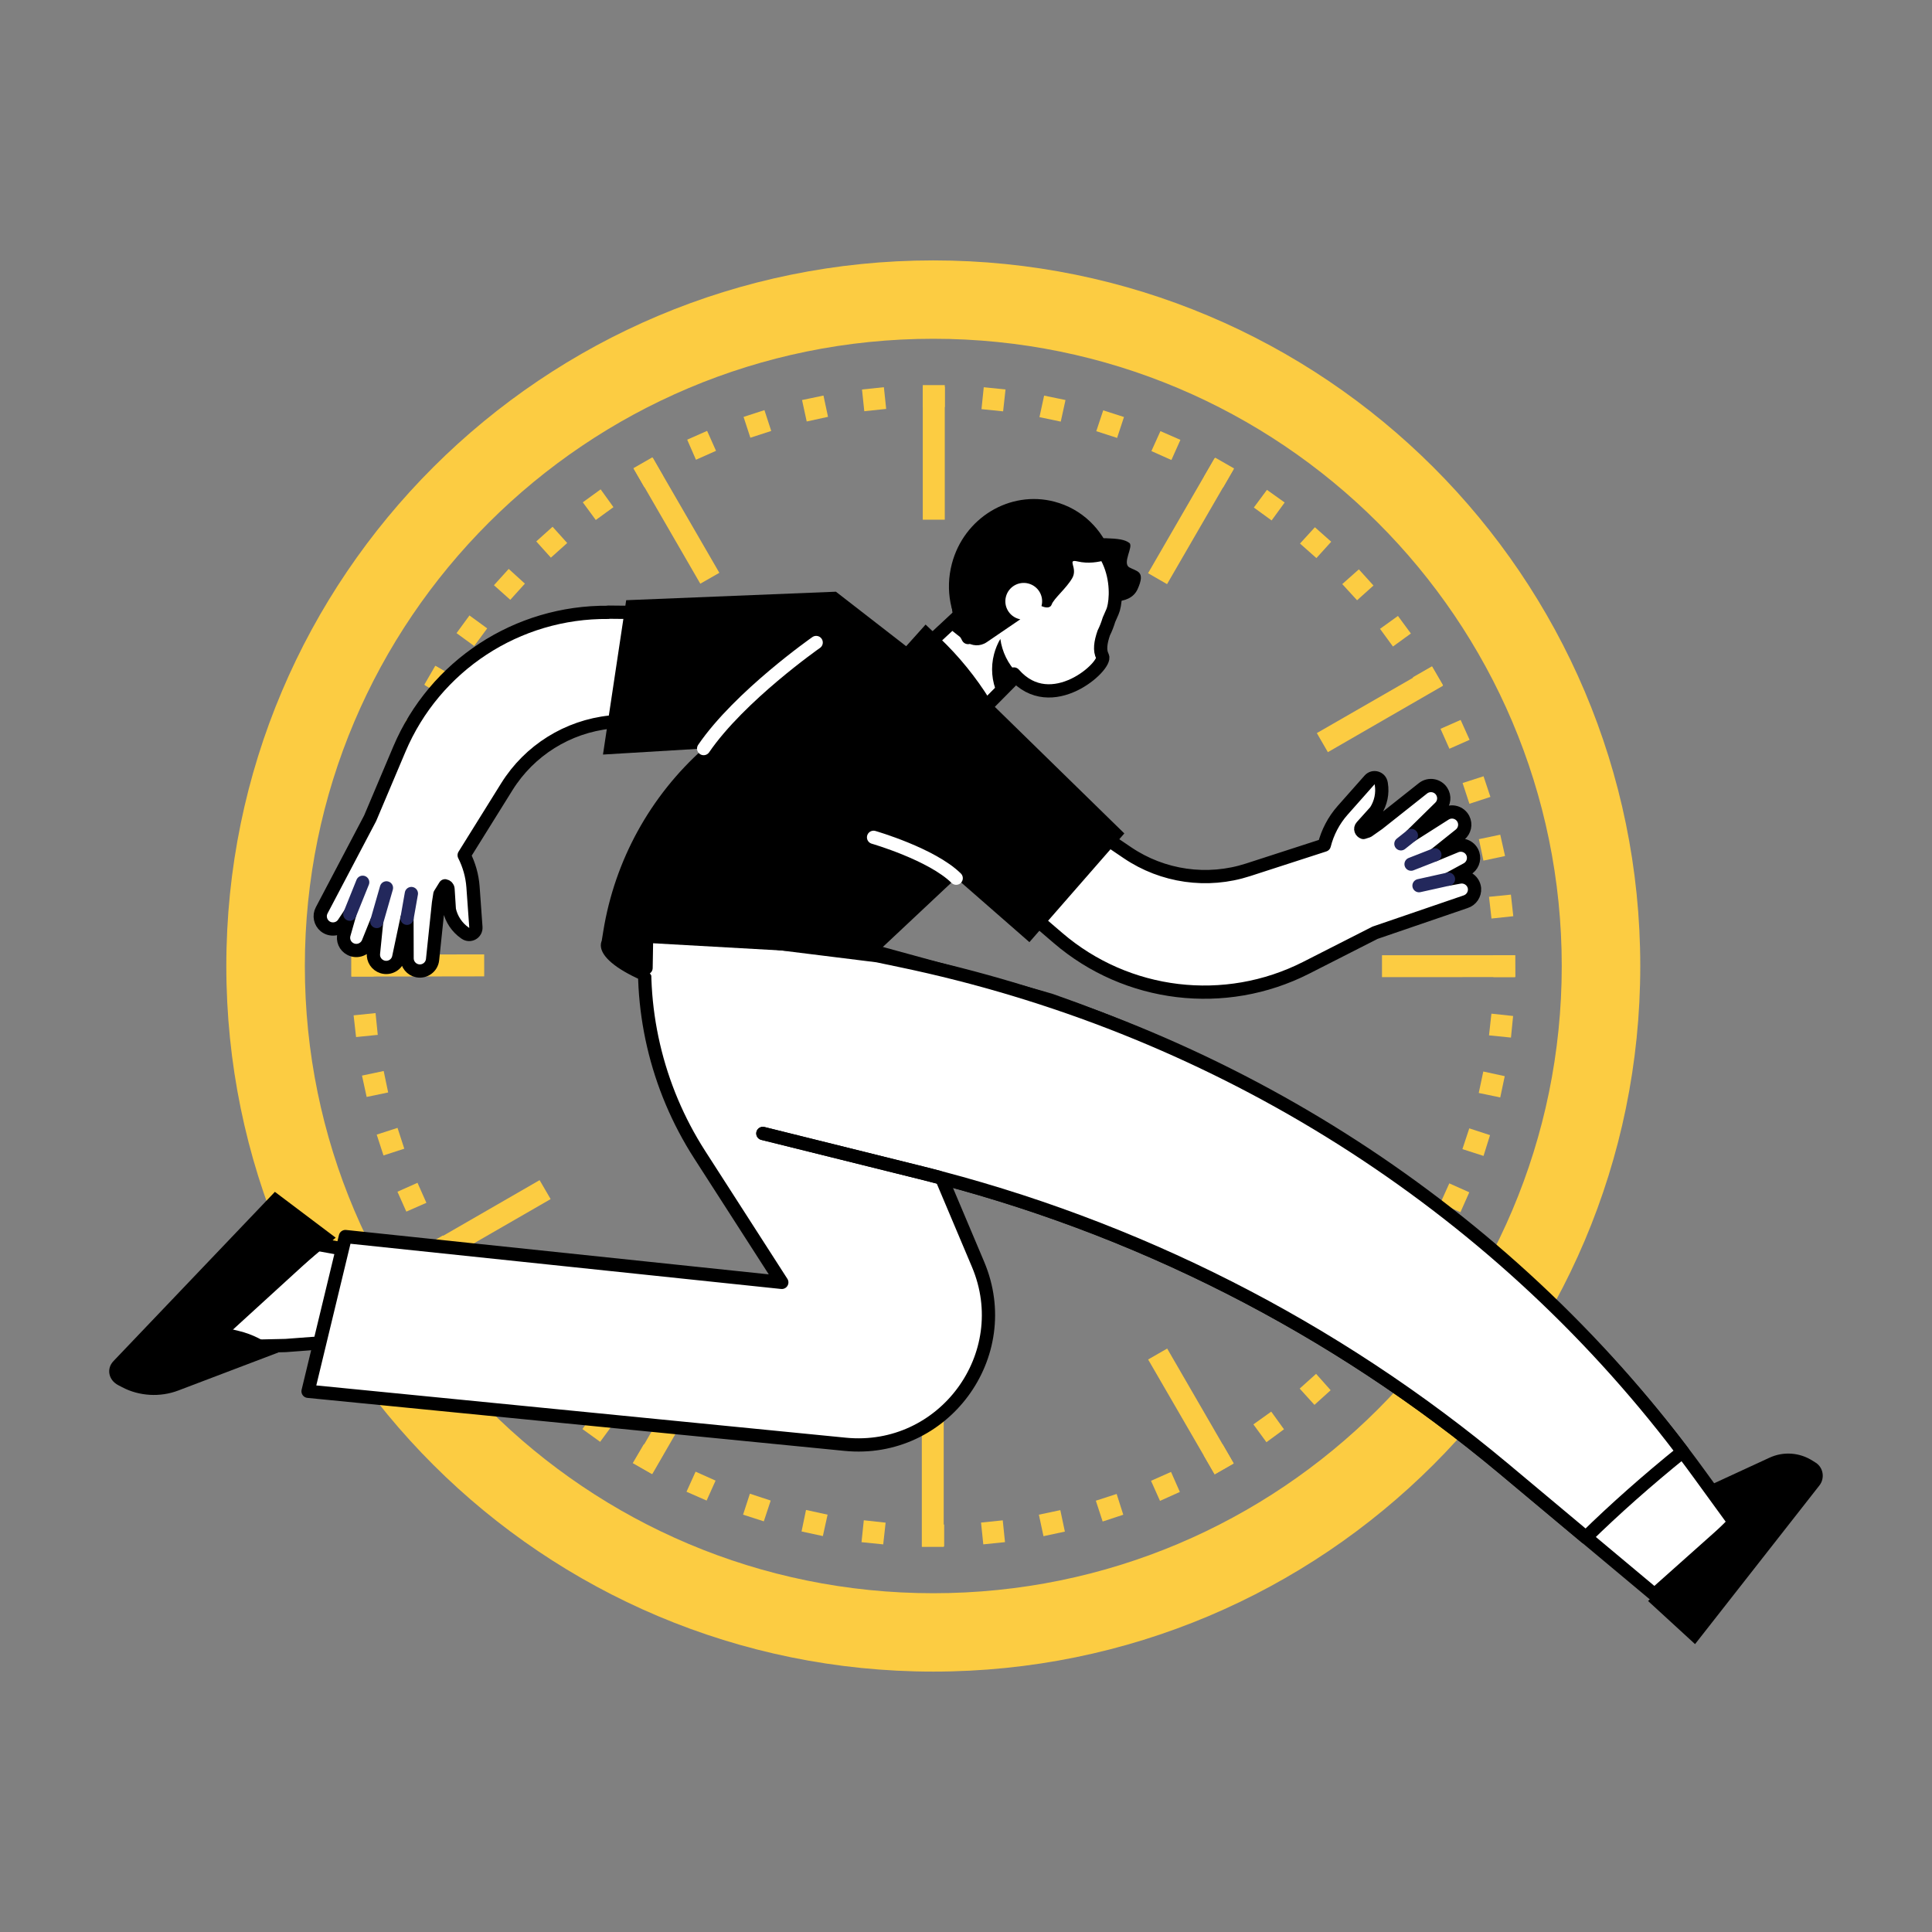 <svg xmlns="http://www.w3.org/2000/svg" width="230" height="230" viewBox="0 0 230 230" fill="none"><rect x="0" y="0" width="230" height="230" fill="#808080" stroke="none"/><g clip-path="url(#clip0_3542_7249)"><path d="M111.107 31C64.629 31 26.943 68.605 26.943 115C26.943 161.395 64.629 199 111.107 199C157.585 199 195.27 161.388 195.27 115C195.27 68.612 157.592 31 111.107 31ZM111.107 189.67C69.787 189.67 36.291 156.239 36.291 115C36.291 73.76 69.795 40.33 111.107 40.33C152.419 40.33 185.922 73.76 185.922 115C185.922 156.239 152.426 189.67 111.107 189.67Z" fill="#FCCC42"></path><path d="M112.474 45.846H109.854V48.454H112.474V45.846Z" fill="#FCCC42"></path><path d="M112.474 46.055H109.854V61.867H112.474V46.055Z" fill="#FCCC42"></path><path d="M85.637 68.192L83.369 69.489L75.463 55.82L77.716 54.508L85.637 68.192Z" fill="#FCCC42"></path><path d="M65.591 87.22L64.292 89.476L50.566 81.569L51.895 79.314L65.591 87.22Z" fill="#FCCC42"></path><path d="M57.641 113.618L41.812 113.643L41.817 116.259L57.645 116.234L57.641 113.618Z" fill="#FCCC42"></path><path d="M64.238 140.494L65.552 142.75L51.834 150.656L50.527 148.401L64.238 140.494Z" fill="#FCCC42"></path><path d="M83.311 160.488L85.556 161.8L77.649 175.491L75.397 174.18L83.311 160.488Z" fill="#FCCC42"></path><path d="M109.74 168.349H112.346V184.147H109.74V168.349Z" fill="#FCCC42"></path><path d="M136.682 161.844L138.949 160.541L146.871 174.225L144.603 175.513L136.682 161.844Z" fill="#FCCC42"></path><path d="M156.631 142.735L157.945 140.479L171.671 148.385L170.364 150.633L156.631 142.735Z" fill="#FCCC42"></path><path d="M164.523 116.326V113.718H180.344L180.329 116.319L164.523 116.326Z" fill="#FCCC42"></path><path d="M158.08 89.543L156.766 87.272L170.484 79.381L171.783 81.637L158.08 89.543Z" fill="#FCCC42"></path><path d="M138.934 69.541L136.674 68.238L144.588 54.554L146.855 55.858L138.934 69.541Z" fill="#FCCC42"></path><path d="M105.225 46.095L102.619 46.368L102.891 48.954L105.497 48.681L105.225 46.095Z" fill="#FCCC42"></path><path d="M98.574 49.623L96.036 50.177L95.481 47.622L98.033 47.09L98.574 49.623Z" fill="#FCCC42"></path><path d="M91.004 48.824L88.519 49.632L89.329 52.111L91.813 51.304L91.004 48.824Z" fill="#FCCC42"></path><path d="M85.24 53.669L82.852 54.733L81.809 52.343L84.181 51.294L85.24 53.669Z" fill="#FCCC42"></path><path d="M78.956 56.705L76.711 58.001L75.404 55.738L77.664 54.441L78.956 56.705Z" fill="#FCCC42"></path><path d="M73.03 60.376L70.928 61.905L69.381 59.799L71.506 58.256L73.03 60.376Z" fill="#FCCC42"></path><path d="M65.783 62.71L63.84 64.454L65.582 66.388L67.525 64.644L65.783 62.71Z" fill="#FCCC42"></path><path d="M62.489 69.481L60.748 71.407L58.803 69.669L60.56 67.728L62.489 69.481Z" fill="#FCCC42"></path><path d="M57.999 74.81L56.452 76.908L54.35 75.372L55.889 73.266L57.999 74.81Z" fill="#FCCC42"></path><path d="M54.073 80.565L52.774 82.821L50.514 81.51L51.82 79.254L54.073 80.565Z" fill="#FCCC42"></path><path d="M50.782 86.703L49.716 89.086L47.336 88.022L48.41 85.638L50.782 86.703Z" fill="#FCCC42"></path><path d="M45.685 92.344L44.873 94.815L47.356 95.627L48.168 93.156L45.685 92.344Z" fill="#FCCC42"></path><path d="M46.218 99.847L45.677 102.387L43.109 101.84L43.665 99.3L46.218 99.847Z" fill="#FCCC42"></path><path d="M44.993 106.696L44.707 109.289L42.109 109.004L42.387 106.427L44.993 106.696Z" fill="#FCCC42"></path><path d="M44.469 113.644V116.244H41.871L41.863 113.644H44.469Z" fill="#FCCC42"></path><path d="M44.709 120.605L44.971 123.198L42.389 123.46L42.096 120.875L44.709 120.605Z" fill="#FCCC42"></path><path d="M45.677 127.5L46.21 130.055L43.649 130.588L43.094 128.047L45.677 127.5Z" fill="#FCCC42"></path><path d="M47.324 134.27L44.846 135.073L45.652 137.553L48.13 136.75L47.324 134.27Z" fill="#FCCC42"></path><path d="M49.702 140.809L50.761 143.192L48.373 144.241L47.315 141.873L49.702 140.809Z" fill="#FCCC42"></path><path d="M52.735 147.074L54.041 149.338L51.774 150.634L50.475 148.386L52.735 147.074Z" fill="#FCCC42"></path><path d="M56.437 153.002L57.962 155.108L55.837 156.629L54.312 154.531L56.437 153.002Z" fill="#FCCC42"></path><path d="M60.716 158.495L62.443 160.436L60.505 162.182L58.756 160.241L60.716 158.495Z" fill="#FCCC42"></path><path d="M65.553 163.523L67.475 165.262L65.719 167.195L63.781 165.457L65.553 163.523Z" fill="#FCCC42"></path><path d="M70.868 168.012L72.985 169.548L71.446 171.647L69.336 170.126L70.868 168.012Z" fill="#FCCC42"></path><path d="M76.657 171.917L78.91 173.221L77.596 175.469L75.328 174.18L76.657 171.917Z" fill="#FCCC42"></path><path d="M82.808 175.199L85.188 176.263L84.122 178.638L81.727 177.589L82.808 175.199Z" fill="#FCCC42"></path><path d="M89.272 177.822L91.75 178.639L90.931 181.112L88.461 180.317L89.272 177.822Z" fill="#FCCC42"></path><path d="M95.955 179.755L98.523 180.317L97.96 182.865L95.422 182.318L95.955 179.755Z" fill="#FCCC42"></path><path d="M102.833 180.984L105.431 181.269L105.145 183.855L102.562 183.592L102.833 180.984Z" fill="#FCCC42"></path><path d="M109.793 181.486L112.398 181.494V184.102L109.793 184.109V181.486Z" fill="#FCCC42"></path><path d="M119.375 180.993L116.791 181.258L117.058 183.852L119.642 183.588L119.375 180.993Z" fill="#FCCC42"></path><path d="M123.676 180.318L126.229 179.778L126.769 182.333L124.224 182.88L123.676 180.318Z" fill="#FCCC42"></path><path d="M130.457 178.654L132.935 177.852L133.723 180.325L131.268 181.134L130.457 178.654Z" fill="#FCCC42"></path><path d="M137.027 176.286L139.408 175.229L140.459 177.612L138.094 178.676L137.027 176.286Z" fill="#FCCC42"></path><path d="M143.297 173.243L145.557 171.954L146.856 174.21L144.603 175.514L143.297 173.243Z" fill="#FCCC42"></path><path d="M149.213 169.571L151.338 168.05L152.855 170.155L150.767 171.692L149.213 169.571Z" fill="#FCCC42"></path><path d="M154.725 165.307L156.677 163.553L158.411 165.502L156.482 167.248L154.725 165.307Z" fill="#FCCC42"></path><path d="M159.754 160.473L161.511 158.547L163.448 160.286L161.714 162.227L159.754 160.473Z" fill="#FCCC42"></path><path d="M164.252 155.153L165.791 153.047L167.901 154.583L166.377 156.696L164.252 155.153Z" fill="#FCCC42"></path><path d="M168.164 149.39L169.478 147.134L171.746 148.446L170.454 150.694L168.164 149.39Z" fill="#FCCC42"></path><path d="M171.461 143.26L172.535 140.877L174.915 141.941L173.864 144.309L171.461 143.26Z" fill="#FCCC42"></path><path d="M174.096 136.8L174.914 134.327L177.384 135.136L176.611 137.609L174.096 136.8Z" fill="#FCCC42"></path><path d="M176.041 130.115L176.582 127.56L179.135 128.115L178.601 130.648L176.041 130.115Z" fill="#FCCC42"></path><path d="M177.264 123.258L177.549 120.673L180.132 120.95L179.877 123.521L177.264 123.258Z" fill="#FCCC42"></path><path d="M177.775 116.319V113.718H180.388L180.403 116.319H177.775Z" fill="#FCCC42"></path><path d="M177.557 109.35L177.264 106.764L179.869 106.502L180.154 109.072L177.557 109.35Z" fill="#FCCC42"></path><path d="M176.597 102.455L176.057 99.9L178.602 99.368L179.173 101.908L176.597 102.455Z" fill="#FCCC42"></path><path d="M174.93 95.688L174.119 93.215L176.612 92.413L177.43 94.871L174.93 95.688Z" fill="#FCCC42"></path><path d="M172.549 89.138L171.49 86.763L173.885 85.706L174.952 88.074L172.549 89.138Z" fill="#FCCC42"></path><path d="M169.508 82.873L168.201 80.625L170.476 79.321L171.783 81.562L169.508 82.873Z" fill="#FCCC42"></path><path d="M165.828 76.968L164.289 74.862L166.421 73.326L167.961 75.417L165.828 76.968Z" fill="#FCCC42"></path><path d="M161.557 71.46L159.793 69.534L161.768 67.78L163.51 69.706L161.557 71.46Z" fill="#FCCC42"></path><path d="M156.714 66.439L154.762 64.708L156.534 62.767L158.478 64.491L156.714 66.439Z" fill="#FCCC42"></path><path d="M151.383 61.958L149.266 60.421L150.827 58.316L152.937 59.822L151.383 61.958Z" fill="#FCCC42"></path><path d="M145.6 58.046L143.348 56.742L144.662 54.479L146.914 55.768L145.6 58.046Z" fill="#FCCC42"></path><path d="M139.452 54.764L137.072 53.699L138.146 51.324L140.526 52.365L139.452 54.764Z" fill="#FCCC42"></path><path d="M132.988 52.133L130.51 51.331L131.336 48.85L133.806 49.645L132.988 52.133Z" fill="#FCCC42"></path><path d="M126.282 50.192L123.744 49.66L124.3 47.097L126.845 47.621L126.282 50.192Z" fill="#FCCC42"></path><path d="M119.419 48.97L116.844 48.708L117.114 46.1L119.705 46.362L119.419 48.97Z" fill="#FCCC42"></path><path d="M103.936 117.526C103.515 120.126 95.924 121.07 86.981 119.631C78.038 118.193 71.123 114.918 71.544 112.31C71.964 109.709 79.555 108.765 88.498 110.204C97.441 111.643 104.356 114.918 103.936 117.526Z" fill="black"></path><path d="M175.538 105.775C175.456 104.883 174.622 104.261 173.744 104.418L172.437 104.658L174.63 103.467C175.268 103.122 175.568 102.373 175.358 101.683C175.095 100.829 174.149 100.387 173.323 100.724L170.815 101.758L173.804 99.368C174.367 98.918 174.539 98.131 174.209 97.487C173.796 96.692 172.797 96.422 172.039 96.902L168.022 99.457L171.423 96.115C171.942 95.606 172.024 94.811 171.626 94.204C171.138 93.455 170.109 93.29 169.404 93.844L164.088 98.056L162.841 98.933L162.308 99.105C162.038 99.015 161.865 98.663 162.113 98.393L163.757 96.565C164.38 95.606 164.628 94.451 164.44 93.327L164.425 93.245C164.313 92.585 163.487 92.346 163.044 92.848L159.838 96.467C158.771 97.674 158.036 99.098 157.653 100.611L148.582 103.549C143.732 105.123 138.423 104.366 134.211 101.511L128.137 97.397L116.746 103.766L125.952 111.665C134.166 118.717 145.842 120.118 155.498 115.21L163.69 111.043L174.457 107.356C175.148 107.146 175.598 106.479 175.538 105.76V105.775Z" fill="white" stroke="black" stroke-width="1.578" stroke-linecap="round" stroke-linejoin="round"></path><path d="M72.415 72.899C61.58 72.794 51.751 79.231 47.539 89.198L44.062 97.419L38.296 108.375C37.958 109.012 38.123 109.799 38.679 110.256C39.37 110.818 40.406 110.668 40.901 109.927L41.637 108.825L40.954 111.223C40.759 111.92 41.074 112.654 41.72 112.984C42.516 113.396 43.492 113.029 43.83 112.205L44.843 109.694L44.46 113.501C44.385 114.221 44.836 114.888 45.527 115.105C46.383 115.367 47.284 114.843 47.464 113.966L48.447 109.32L48.462 114.086C48.462 114.805 48.973 115.427 49.686 115.57C50.565 115.742 51.406 115.127 51.496 114.236L52.202 107.499L52.367 106.449L52.983 105.453C53.163 105.483 53.32 105.618 53.336 105.842L53.493 108.3C53.741 109.417 54.394 110.399 55.333 111.058L55.4 111.103C55.948 111.485 56.699 111.066 56.654 110.391L56.309 105.573C56.211 104.239 55.843 102.965 55.258 101.811L60.341 93.65C63.036 89.326 67.579 86.493 72.647 85.961L79.946 85.196L84.541 72.996L72.407 72.876L72.415 72.899Z" fill="white" stroke="black" stroke-width="1.578" stroke-linecap="round" stroke-linejoin="round"></path><path d="M45.212 149.48L37.696 148.116L24.248 160.398L34.002 160.181L43.162 159.492L45.212 149.48Z" fill="white" stroke="black" stroke-width="1.578" stroke-linecap="round" stroke-linejoin="round"></path><path d="M76.994 110.369L100.954 112.415C100.954 112.415 124.118 118.739 125.109 119.084C155.887 129.861 183.113 149.068 202.267 175.446L206.532 181.314L196.966 189.842L179.043 174.854C158.898 158.008 135.178 145.958 109.679 139.618L90.825 134.934C82.385 132.086 76.762 124.12 76.919 115.225L77.002 110.361L76.994 110.369Z" fill="white" stroke="black" stroke-width="1.578" stroke-linecap="round" stroke-linejoin="round"></path><path d="M105.205 81.637L115.687 85.796L123.098 78.317L116.138 71.453L105.205 81.637Z" fill="white" stroke="black" stroke-width="1.578" stroke-linecap="round" stroke-linejoin="round"></path><path d="M127.888 64.581C127.888 64.581 128.624 70.614 129.848 71.094C131.072 71.573 134.466 72.285 135.434 70.127C136.403 67.969 135.352 68.051 134.451 67.549C133.55 67.047 134.976 65.046 134.451 64.641C133.925 64.237 133.152 64.124 131.598 64.072C130.043 64.019 127.881 64.574 127.881 64.574L127.888 64.581Z" fill="black"></path><path d="M115.244 75.897C114.102 73.836 113.719 71.318 114.38 68.823C115.702 63.779 120.717 60.834 125.643 62.003C133.722 63.922 133.069 71.416 132.438 72.825C132.288 73.154 132.153 73.477 132.018 73.784C131.852 74.331 131.65 74.856 131.402 75.35C131.012 76.482 130.876 77.433 131.252 78.138C131.822 79.225 125.162 85.355 120.702 80.236" fill="white"></path><path d="M115.244 75.897C114.102 73.836 113.719 71.318 114.38 68.823C115.702 63.779 120.717 60.834 125.643 62.003C133.722 63.922 133.069 71.416 132.438 72.825C132.288 73.154 132.153 73.477 132.018 73.784C131.852 74.331 131.65 74.856 131.402 75.35C131.012 76.482 130.876 77.433 131.252 78.138C131.822 79.225 125.162 85.355 120.702 80.236" stroke="black" stroke-width="1.578" stroke-linecap="round" stroke-linejoin="round"></path><path d="M125.532 59.725C128.806 60.579 131.246 63.022 132.313 66.05C131.524 65.593 130.668 65.233 129.752 64.993C123.535 63.367 117.018 67.713 115.186 74.69C115.08 75.08 114.998 75.462 114.93 75.852C113.181 73.454 112.49 70.276 113.316 67.121C114.75 61.643 120.224 58.331 125.54 59.725H125.532Z" fill="black"></path><path d="M120.417 63.225L113.892 72.18L112.773 74.631L114.958 76.362C115.687 76.939 116.7 76.976 117.466 76.452L121.468 73.724C121.416 73.716 121.371 73.709 121.318 73.694C120.147 73.387 119.449 72.195 119.756 71.026C120.064 69.857 121.258 69.16 122.429 69.467C123.601 69.775 124.299 70.966 123.991 72.135C123.991 72.135 123.991 72.15 123.991 72.158C124.284 72.285 124.997 72.517 125.2 71.963C125.455 71.251 126.942 70.052 127.648 68.823C128.354 67.594 126.942 66.522 128.279 66.837C130.801 67.429 133.212 66.028 133.212 66.028C130.223 61.164 120.417 63.232 120.417 63.232V63.225Z" fill="black"></path><path d="M121.07 80.116L118.697 82.514C118.081 81.098 117.916 79.464 118.344 77.853C118.517 77.209 118.765 76.609 119.088 76.062C119.298 77.598 119.996 79.022 121.07 80.124V80.116Z" fill="black"></path><path d="M115.012 82.949L109.958 77.066L102.998 79.891C104.657 84.215 107.879 87.947 112.354 90.18C114.171 91.087 116.07 91.679 117.978 91.979C118.218 88.749 117.197 85.489 115.012 82.949Z" fill="black"></path><path d="M103.658 120.261L116.437 150.522C121.002 161.335 112.323 173.094 100.617 171.939L36.674 165.629L41.119 147.209L93.071 152.665L83.294 137.46C78.129 129.426 75.906 119.849 77.01 110.369L103.665 120.261H103.658Z" fill="white" stroke="black" stroke-width="1.578" stroke-linecap="round" stroke-linejoin="round"></path><path d="M201.795 195.725L216.602 176.833C217.263 175.986 217.067 174.719 216.174 174.142L215.806 173.91C214.244 172.906 212.315 172.764 210.64 173.543L203.807 176.698C203.807 176.698 203.274 178.159 205.084 180.175L206.097 180.475L196.201 190.599L201.788 195.725H201.795Z" fill="black"></path><path d="M32.717 141.896L13.511 162.032C12.647 162.931 12.91 164.288 14.066 164.895L14.539 165.142C16.559 166.214 19.067 166.364 21.237 165.532L33.168 160.998L32.71 160.601C31.523 159.582 30.059 158.84 28.445 158.45L27.131 158.135L39.963 147.344L32.717 141.881V141.896Z" fill="black"></path><path d="M90.818 134.934L109.672 139.618C135.171 145.958 158.891 158.008 179.036 174.855L188.797 183.023C192.199 179.688 196.073 176.248 200.315 172.824C199.91 172.292 199.504 171.767 199.099 171.235C176.318 141.941 143.611 121.947 107.239 114.363L104.454 113.779L76.995 110.369L76.912 115.232" fill="white"></path><path d="M90.818 134.934L109.672 139.618C135.171 145.958 158.891 158.008 179.036 174.855L188.797 183.023C192.199 179.688 196.073 176.248 200.315 172.824C199.91 172.292 199.504 171.767 199.099 171.235C176.318 141.941 143.611 121.947 107.239 114.363L104.454 113.779L76.995 110.369L76.912 115.232" stroke="black" stroke-width="1.578" stroke-linecap="round" stroke-linejoin="round"></path><path d="M90.818 134.934L109.672 139.618C110.363 139.79 111.054 139.962 111.745 140.15" stroke="black" stroke-width="1.578" stroke-linecap="round" stroke-linejoin="round"></path><path d="M71.641 111.958L71.821 110.848C73.18 102.448 77.392 94.774 83.759 89.108L71.783 89.828L74.546 71.453L99.512 70.441L107.877 76.931L110.19 74.353L111.871 75.949C114.162 78.13 116.159 80.588 117.826 83.263L118.299 84.02L133.849 99.218L122.549 112.16L113.831 104.539L103.995 113.771L71.641 111.95V111.958Z" fill="black"></path><path d="M97.163 76.489C97.163 76.489 88.047 82.859 83.768 89.116" stroke="white" stroke-width="1.578" stroke-linecap="round" stroke-linejoin="round"></path><path d="M103.996 99.682C103.996 99.682 110.911 101.675 113.832 104.546" stroke="white" stroke-width="1.578" stroke-linecap="round" stroke-linejoin="round"></path><path d="M168.93 105.437L172.436 104.658" stroke="#23285C" stroke-width="1.578" stroke-linecap="round" stroke-linejoin="round"></path><path d="M167.984 102.875L170.815 101.766" stroke="#23285C" stroke-width="1.578" stroke-linecap="round" stroke-linejoin="round"></path><path d="M166.775 100.454L168.022 99.465" stroke="#23285C" stroke-width="1.578" stroke-linecap="round" stroke-linejoin="round"></path><path d="M41.645 108.832L43.176 105.033" stroke="#23285C" stroke-width="1.578" stroke-linecap="round" stroke-linejoin="round"></path><path d="M44.857 109.702L46.006 105.7" stroke="#23285C" stroke-width="1.578" stroke-linecap="round" stroke-linejoin="round"></path><path d="M48.455 109.319L48.973 106.374" stroke="#23285C" stroke-width="1.578" stroke-linecap="round" stroke-linejoin="round"></path></g><defs><clipPath id="clip0_3542_7249"><rect width="204" height="168" fill="white" transform="translate(13 31)"></rect></clipPath></defs></svg>